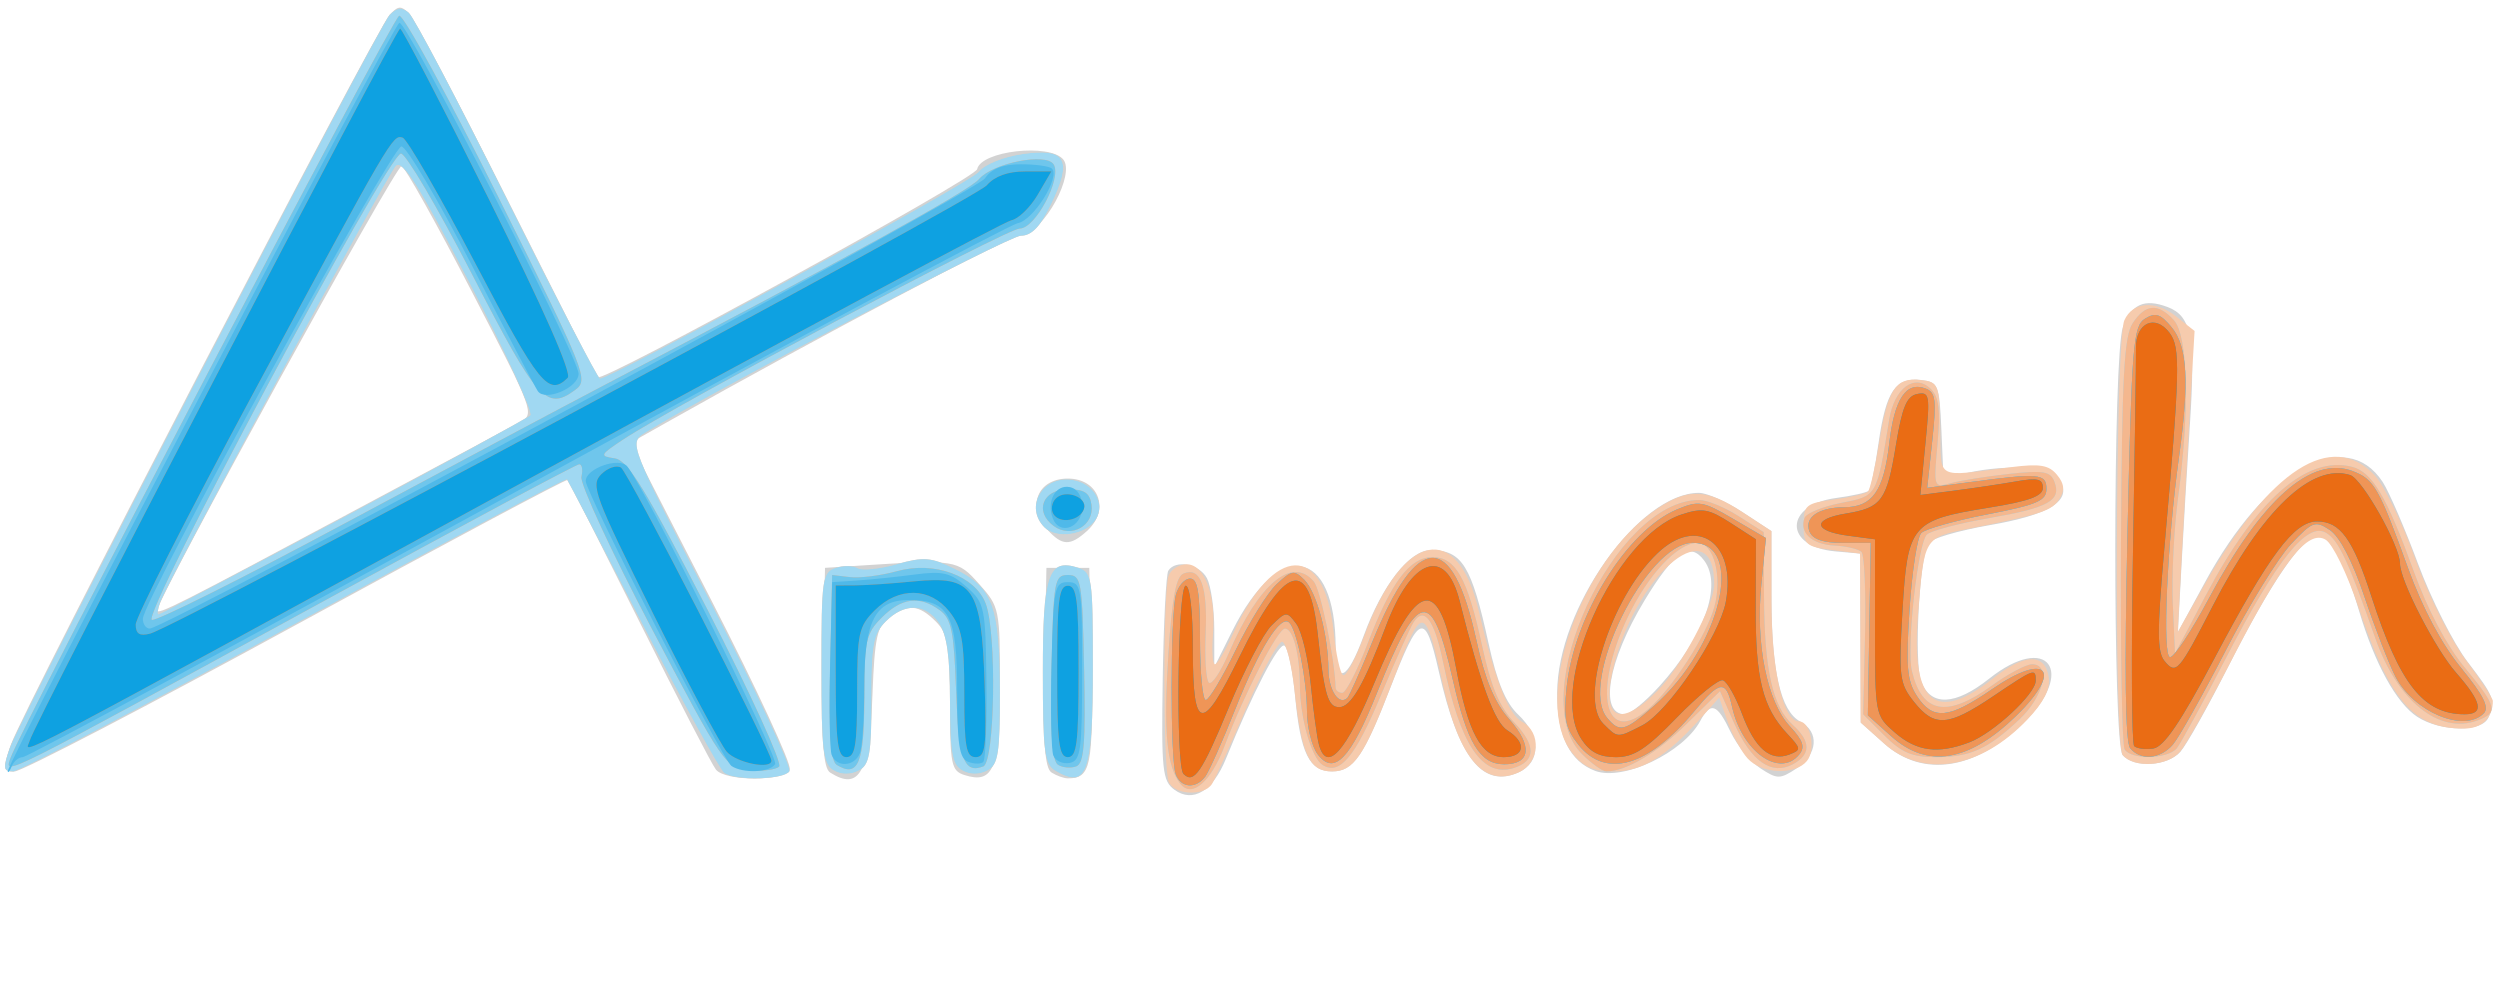 <?xml version="1.0" encoding="UTF-8" standalone="no"?>
<svg
   xmlns:dc="http://purl.org/dc/elements/1.1/"
   xmlns:cc="http://creativecommons.org/ns#"
   xmlns:rdf="http://www.w3.org/1999/02/22-rdf-syntax-ns#"
   xmlns:svg="http://www.w3.org/2000/svg"
   xmlns="http://www.w3.org/2000/svg"
   xmlns:sodipodi="http://sodipodi.sourceforge.net/DTD/sodipodi-0.dtd"
   xmlns:inkscape="http://www.inkscape.org/namespaces/inkscape"
   version="1.1"
   id="svg62"
   width="350"
   height="140"
   viewBox="0 0 350 140"
   sodipodi:docname="logo_animath.svg"
   inkscape:version="1.0.1 (3bc2e813f5, 2020-09-07, custom)">
  <defs
     id="defs66" />
  <sodipodi:namedview
     pagecolor="#ffffff"
     bordercolor="#666666"
     borderopacity="1"
     objecttolerance="10"
     gridtolerance="10"
     guidetolerance="10"
     inkscape:pageopacity="0"
     inkscape:pageshadow="2"
     inkscape:window-width="1920"
     inkscape:window-height="1043"
     id="namedview64"
     showgrid="false"
     inkscape:zoom="3.4285714"
     inkscape:cx="173.76615"
     inkscape:cy="96.640229"
     inkscape:window-x="0"
     inkscape:window-y="18"
     inkscape:window-maximized="0"
     inkscape:current-layer="g70" />
  <g
     inkscape:groupmode="layer"
     inkscape:label="Image"
     id="g70">
    <g
       id="g74">
      <path
         style="fill:#d2d2d2"
         d="m 164.417,110.563 c -1.681,-1.23 -1.838,-2.721 -1.637,-15.558 0.122,-7.809 0.474,-14.605 0.781,-15.101 0.989,-1.6 4.339,-0.961 5.405,1.031 C 169.534,81.998 170,85.236 170,88.131 v 5.262 l 2.505,-5.027 c 6.53,-13.104 14.465,-11.831 14.49,2.325 0.009,5.307 1.628,4.611 3.924,-1.688 2.592,-7.108 6.443,-12.009 9.42,-11.988 4.358,0.031 5.673,2.165 8.068,13.095 1.174,5.357 2.397,8.296 4.13,9.924 3.181,2.988 3.221,6.662 0.089,8.089 -5.041,2.297 -8.432,-1.977 -11.19,-14.104 -1.945,-8.549 -2.689,-8.281 -6.868,2.479 -3.647,9.391 -5.125,11.5 -8.057,11.5 -3.206,0 -4.449,-2.52 -5.198,-10.538 -0.335,-3.59 -1.002,-6.769 -1.481,-7.065 -0.795,-0.492 -4.423,6.505 -8.177,15.773 -1.864,4.601 -4.646,6.289 -7.239,4.393 z M 100.233,107.75 C 99.677,107.062 94.847,97.725 89.499,87 84.151,76.275 79.646,67.358 79.488,67.184 79.33,67.01 62.252,76.122 41.537,87.434 20.821,98.745 3.054,108 2.053,108 0.387,108 0.343,107.684 1.532,104.234 3.232,99.299 52.728,3.94 54.578,2.036 55.827,0.75 56.167,0.75 57.371,2.036 58.124,2.841 64.289,14.525 71.069,28 c 6.78,13.475 12.428,24.652 12.55,24.837 0.554,0.842 52.915,-27.857 53.182,-29.15 0.531,-2.57 10.152,-3.654 12.056,-1.359 1.698,2.045 -2.667,10.074 -5.711,10.505 -1.947,0.276 -28.522,14.309 -49.758,26.275 L 88.277,61.988 99.668,84.197 c 6.265,12.215 11.167,22.792 10.893,23.506 -0.647,1.687 -8.97,1.725 -10.327,0.047 z M 50.5,71.011 C 61.5,65.125 71.497,59.783 72.716,59.138 74.909,57.978 74.837,57.78 66.013,40.748 61.107,31.279 56.703,23.401 56.227,23.242 55.48,22.993 22,83.838 22,85.446 c 0,0.726 3.04,-0.814 28.5,-14.435 z m 65.721,37.147 c -0.962,-0.61 -1.21,-4.267 -1,-14.735 L 115.5,79.5 l 5,-0.323 c 13.329,-0.861 13.527,-0.83 16.609,2.618 2.812,3.148 2.891,3.533 2.891,14.098 0,11.656 -0.885,13.913 -4.952,12.622 C 133.175,107.921 133,107.061 133,98.433 133,90.333 132.717,88.717 131,87 c -2.367,-2.367 -3.927,-2.505 -6.559,-0.581 -1.63,1.192 -1.997,2.913 -2.291,10.75 -0.412,10.996 -1.817,13.599 -5.929,10.989 z m 31,0 c -0.962,-0.61 -1.21,-4.267 -1,-14.735 L 146.5,79.5 h 3 3 l 0.279,13.923 c 0.278,13.874 -0.074,15.547 -3.279,15.547 -0.55,0 -1.576,-0.365 -2.279,-0.812 z m 76.127,-0.225 c -3.589,-1.328 -5.348,-4.915 -5.347,-10.905 C 218.002,85.175 229.464,69 237.861,69 c 1.078,0 3.8,1.205 6.05,2.678 L 248,74.355 l 0.006,9.072 c 0.006,10.545 1.287,16.123 4.038,17.596 2.708,1.449 2.447,4.609 -0.544,6.569 -2.319,1.519 -2.684,1.517 -5.04,-0.026 -1.397,-0.915 -3.28,-3.217 -4.185,-5.115 -1.878,-3.938 -2.773,-4.259 -4.238,-1.521 -2.377,4.442 -10.781,8.448 -14.689,7.002 z m 8.979,-11.873 c 6.289,-6.961 8.835,-14.111 6.26,-17.579 -2.022,-2.723 -4.214,-1.255 -8.365,5.604 C 225.108,92.535 223.826,100 227.491,100 c 0.702,0 2.879,-1.773 4.836,-3.94 z M 263.766,104.079 260.5,101.159 260.458,89.329 260.415,77.5 256.958,77.194 c -7.26,-0.642 -7.192,-6.497 0.087,-7.473 2.266,-0.304 4.336,-0.768 4.599,-1.031 0.263,-0.263 0.871,-3.256 1.351,-6.652 1.022,-7.232 2.374,-9.251 5.92,-8.839 2.46,0.286 2.6,0.627 2.881,7.017 l 0.295,6.716 3.205,-0.708 c 5.95,-1.315 11.883,-0.858 13.07,1.008 1.802,2.833 -1.307,4.814 -9.9,6.306 -4.278,0.743 -8.096,1.866 -8.485,2.495 -1.276,2.064 -2.045,16.668 -1.02,19.364 1.344,3.535 4.772,3.393 9.539,-0.396 8.14,-6.469 12.26,-1.059 4.75,6.238 -6.802,6.609 -14.084,7.671 -19.484,2.842 z m 33.397,1.616 c -1.392,-1.677 -1.357,-56.069 0.038,-59.874 1.192,-3.251 3.013,-4.071 6.28,-2.829 3.325,1.264 3.902,4.295 3.112,16.342 C 306.225,64.926 305.697,73.775 305.419,79 l -0.507,9.5 3.794,-7 c 8.504,-15.689 19.657,-21.98 24.869,-14.025 0.88,1.344 3.111,6.506 4.958,11.472 1.846,4.966 4.957,11.124 6.912,13.685 3.764,4.93 3.903,5.298 2.948,7.787 -0.812,2.115 -6.713,2.073 -9.986,-0.071 -2.905,-1.903 -5.95,-7.44 -8.117,-14.755 C 328.234,78.648 326.233,75 324.481,75 c -2.092,0 -6.658,6.682 -12.563,18.385 -2.807,5.563 -5.807,10.902 -6.666,11.865 -1.834,2.055 -6.539,2.314 -8.089,0.446 z M 146.655,74.171 C 143.695,70.901 145.243,67 149.5,67 c 4.349,0 5.943,4.384 2.671,7.345 -2.344,2.121 -3.472,2.085 -5.516,-0.174 z"
         id="path92"
         sodipodi:nodetypes="ssssscscssssssssssssssssssssssssssscsssssssssssscssssssssssscccssscsssccsssssccsssssccccsssssscsssssssccssssscsssssssssssssss" />
      <path
         style="fill:#f6cbad"
         d="m 163.607,109.418 c -0.79,-2.06 -0.79,-26.777 0,-28.836 C 163.941,79.712 165.077,79 166.132,79 c 2.5,0 4.116,4.273 3.687,9.75 -0.183,2.337 -0.061,4.25 0.272,4.25 0.333,0 1.461,-1.899 2.507,-4.22 5.719,-12.689 12.815,-12.867 14.106,-0.354 0.32,3.098 0.914,5.838 1.321,6.09 0.407,0.252 1.768,-2.292 3.025,-5.652 5.398,-14.435 13.005,-16.038 15.968,-3.364 2.25,9.623 4.164,14.527 6.065,15.545 2.767,1.481 2.493,5.736 -0.457,7.08 -4.778,2.177 -8.3,-1.86 -10.58,-12.124 -2.581,-11.623 -2.861,-11.653 -7.016,-0.75 -4.053,10.636 -5.475,12.75 -8.575,12.75 -3.142,0 -4.241,-2.379 -5.214,-11.281 -0.408,-3.729 -1.191,-6.82 -1.741,-6.867 -0.55,-0.048 -2.805,4.128 -5.011,9.281 -2.206,5.152 -4.37,9.93 -4.809,10.617 -1.137,1.779 -5.352,1.549 -6.073,-0.332 z m -62.199,-1.184 C 100.808,107.831 95.674,98.5 90,87.5 84.326,76.5 79.55,67.333 79.388,67.129 79.225,66.925 62.072,76.038 41.269,87.379 20.467,98.721 2.724,108 1.841,108 0.464,108 0.397,107.537 1.368,104.743 2.91,100.306 52.888,3.859 54.563,2.086 c 0.983,-1.04 1.681,-1.125 2.637,-0.322 0.715,0.601 6.918,12.375 13.784,26.164 6.866,13.789 12.716,25.071 13,25.07 C 85.572,52.991 135.749,25.615 137,24.073 c 0.872,-1.076 3.49,-2.132 6.257,-2.524 6.01,-0.852 6.934,0.819 3.903,7.057 C 145.638,31.74 144.42,33 142.911,33 141.222,33 99.451,54.928 90.269,60.635 c -2.229,1.385 -2.219,1.41 9.323,23.853 6.355,12.356 11.27,22.927 10.922,23.489 -0.724,1.171 -7.466,1.362 -9.106,0.258 z M 48.063,72.436 C 62.053,64.976 73.83,58.548 74.234,58.152 74.637,57.756 70.83,49.459 65.773,39.713 58.623,25.934 56.319,22.272 55.412,23.247 54.217,24.532 23.656,81.097 22.453,84.25 22.086,85.213 21.975,86 22.206,86 22.436,86 34.072,79.896 48.063,72.436 Z M 116.724,107.866 C 115.226,107.027 115,105.147 115,93.518 c 0,-12.485 0.134,-13.425 1.991,-14.015 1.095,-0.348 2.481,-0.329 3.079,0.04 0.598,0.37 3.049,0.123 5.446,-0.548 3.806,-1.066 4.84,-0.984 8.163,0.642 5.33,2.609 6.289,5.205 6.306,17.077 0.013,8.771 -0.236,10.349 -1.761,11.165 -1.127,0.603 -2.406,0.598 -3.5,-0.015 C 133.297,107.067 133,105.395 133,98.173 133,91.892 132.564,88.822 131.443,87.223 129.511,84.464 126.623,84.377 124,87 c -1.703,1.703 -2,3.333 -2,10.965 0,7.564 -0.277,9.113 -1.776,9.915 -1.127,0.603 -2.406,0.598 -3.5,-0.015 z M 147.75,107.92 C 146.227,107.033 146,105.235 146,94.073 146,80.338 146.743,78.149 150.952,79.485 152.88,80.097 153,80.91 153,93.367 c 0,14.962 -0.79,17.15 -5.25,14.553 z m 72.323,-2.555 c -5.691,-7.235 1.143,-26.877 11.867,-34.104 4.368,-2.943 6.978,-2.853 11.97,0.416 L 248,74.355 v 9.854 C 248,93.887 249.644,101 251.882,101 c 1.607,0 2.381,3.979 1.079,5.548 -1.675,2.019 -6.321,1.815 -8.293,-0.363 -0.903,-0.998 -2.168,-3.323 -2.811,-5.167 l -1.169,-3.352 -2.611,2.917 C 233.277,105.945 229.913,108 225.938,108 c -2.906,0 -4.277,-0.616 -5.865,-2.635 z M 232.004,96.75 c 3.35,-3.36 7.969,-11.988 7.987,-14.918 0.061,-10.386 -10.485,-2.062 -13.966,11.023 -2.05,7.707 0.513,9.377 5.979,3.895 z m 31.762,7.329 L 260.5,101.159 260.456,89.329 260.413,77.5 256.456,77 C 252.838,76.543 252.5,76.244 252.5,73.5 c 0,-2.772 0.322,-3.043 4.231,-3.565 2.327,-0.311 4.48,-0.814 4.784,-1.118 0.304,-0.304 1.013,-3.409 1.575,-6.901 1.201,-7.457 2.315,-9.125 5.824,-8.717 2.47,0.287 2.591,0.592 2.712,6.801 0.142,7.306 -0.836,6.772 9.904,5.406 4.047,-0.515 5.306,-0.308 6.442,1.061 1.032,1.243 1.13,2.148 0.365,3.36 -1.066,1.69 -2.486,2.162 -12.54,4.161 -6.476,1.288 -6.406,1.173 -7.273,12.012 -1.002,12.526 2.402,15.394 10.581,8.916 4.392,-3.479 7.237,-3.494 7.728,-0.04 0.227,1.599 -0.736,3.48 -3,5.859 -6.567,6.901 -14.597,8.239 -20.069,3.345 z m 33.401,1.622 c -1.222,-1.473 -0.998,-58.053 0.24,-60.853 1.151,-2.601 4.312,-2.857 7.202,-0.584 l 2.633,2.071 -0.651,11.082 C 306.233,63.513 305.702,73 305.41,78.5 l -0.53,10 3.67,-6.5 c 9.199,-16.295 17.924,-21.908 23.949,-15.407 1.322,1.426 3.862,6.671 5.645,11.656 1.791,5.006 4.946,11.332 7.049,14.13 C 347.287,95.166 349,97.759 349,98.141 349,100.534 347.458,102 344.94,102 c -7.052,0 -10.327,-3.789 -14.813,-17.139 -1.521,-4.526 -3.556,-8.709 -4.523,-9.295 -2.505,-1.519 -6.047,3.001 -13.136,16.763 -3.165,6.144 -6.435,11.959 -7.266,12.921 -1.772,2.051 -6.487,2.316 -8.035,0.451 z M 146.243,73.843 c -2.864,-2.864 -0.311,-7.287 3.85,-6.67 3.036,0.45 4.725,3.303 3.301,5.577 -1.345,2.148 -5.466,2.778 -7.151,1.093 z"
         id="path90"
         sodipodi:nodetypes="ssssscssssssssssssssssssssssssssssssssssssssssssssscsssssssssssssssscssssscsssssssscccssssssssssssssssssscsscsssssssssssssss" />
      <path
         style="fill:#a0d8f2"
         d="m 165.243,109.729 c -1.916,-2.435 -2.373,-7.33 -1.68,-18.018 0.529,-8.158 1.072,-11.017 2.172,-11.439 2.362,-0.906 3.344,1.796 3.056,8.406 -0.148,3.397 0.052,6.499 0.445,6.892 0.393,0.393 1.658,-1.486 2.811,-4.176 4.144,-9.669 8.862,-13.618 11.898,-9.96 0.937,1.129 2.93,10.854 3.036,14.818 0.011,0.412 0.431,0.75 0.933,0.75 0.502,0 2.108,-3.129 3.57,-6.954 C 194.753,81.488 197.378,78 200.55,78 c 3.246,0 4.889,2.929 6.931,12.355 1.26,5.813 2.442,8.629 4.548,10.832 3.018,3.158 2.989,5.355 -0.083,6.33 -4.418,1.402 -7.516,-3.215 -9.897,-14.75 -1.241,-6.013 -2.674,-7.961 -4.152,-5.646 -0.484,0.758 -2.533,5.339 -4.552,10.181 -3.621,8.68 -5.785,11.279 -8.166,9.807 -1.556,-0.961 -3.174,-6.592 -3.192,-11.103 C 181.969,91.599 181.03,88 179.898,88 c -0.996,0 -5.745,9.208 -8.405,16.297 -1.942,5.175 -4.62,7.502 -6.25,5.432 z m -63.835,-1.494 C 100.808,107.831 95.674,98.5 90,87.5 84.326,76.5 79.55,67.333 79.388,67.129 79.225,66.925 62.072,76.038 41.269,87.379 20.467,98.721 2.724,108 1.841,108 0.464,108 0.397,107.537 1.368,104.743 2.91,100.306 52.888,3.859 54.563,2.086 c 0.983,-1.04 1.681,-1.125 2.637,-0.322 0.715,0.601 6.918,12.375 13.784,26.164 6.866,13.789 12.716,25.071 13,25.07 C 85.572,52.991 135.749,25.615 137,24.073 c 0.872,-1.076 3.49,-2.132 6.257,-2.524 6.01,-0.852 6.934,0.819 3.903,7.057 C 145.638,31.74 144.42,33 142.911,33 141.222,33 99.451,54.928 90.269,60.635 c -2.229,1.385 -2.219,1.41 9.323,23.853 6.355,12.356 11.27,22.927 10.922,23.489 -0.724,1.171 -7.466,1.362 -9.106,0.258 z M 48.063,72.436 C 62.053,64.976 73.83,58.548 74.234,58.152 74.637,57.756 70.83,49.459 65.773,39.713 58.623,25.934 56.319,22.272 55.412,23.247 54.217,24.532 23.656,81.097 22.453,84.25 22.086,85.213 21.975,86 22.206,86 22.436,86 34.072,79.896 48.063,72.436 Z M 116.724,107.866 C 115.226,107.027 115,105.147 115,93.518 c 0,-12.485 0.134,-13.425 1.991,-14.015 1.095,-0.348 2.481,-0.329 3.079,0.04 0.598,0.37 3.049,0.123 5.446,-0.548 3.806,-1.066 4.84,-0.984 8.163,0.642 5.33,2.609 6.289,5.205 6.306,17.077 0.013,8.771 -0.236,10.349 -1.761,11.165 -1.127,0.603 -2.406,0.598 -3.5,-0.015 C 133.297,107.067 133,105.395 133,98.173 133,91.892 132.564,88.822 131.443,87.223 129.511,84.464 126.623,84.377 124,87 c -1.703,1.703 -2,3.333 -2,10.965 0,7.564 -0.277,9.113 -1.776,9.915 -1.127,0.603 -2.406,0.598 -3.5,-0.015 z M 147.75,107.92 C 146.227,107.033 146,105.235 146,94.073 146,80.338 146.743,78.149 150.952,79.485 152.88,80.097 153,80.91 153,93.367 c 0,14.962 -0.79,17.15 -5.25,14.553 z m 73.705,-2.374 C 213.358,97.449 226.043,70 237.881,70 c 1.089,0 3.567,1.012 5.507,2.25 l 3.527,2.25 0.048,9 c 0.055,10.328 1.201,15.434 4.042,18.005 2.536,2.295 2.534,4.136 -0.006,5.495 -2.981,1.596 -5.846,-0.398 -8.192,-5.701 l -2.004,-4.53 -4.652,4.559 C 231.976,105.42 227.621,108 224.889,108 c -0.539,0 -2.085,-1.105 -3.435,-2.455 z m 9.337,-6.295 c 3.382,-2.94 8.158,-10.348 9.224,-14.307 C 241.159,80.698 239.921,76 237.66,76 c -2.772,0 -6.966,4.468 -9.781,10.419 -4.975,10.517 -3.236,18.177 2.913,12.831 z m 33.056,3.751 -2.999,-2.999 0.254,-10.99 c 0.139,-6.044 -0.082,-11.326 -0.493,-11.736 -0.41,-0.41 -2.12,-0.815 -3.8,-0.9 -3.164,-0.159 -4.957,-1.825 -4.17,-3.876 0.249,-0.65 2.556,-1.591 5.127,-2.091 5.055,-0.983 4.975,-0.845 6.718,-11.647 0.719,-4.455 3.585,-6.551 5.855,-4.282 1.121,1.121 1.342,2.965 0.916,7.655 -0.557,6.144 -0.547,6.174 1.843,5.514 1.322,-0.365 4.981,-0.949 8.131,-1.297 4.843,-0.535 5.829,-0.369 6.383,1.075 1.018,2.652 -0.782,3.658 -9.148,5.11 -4.26,0.74 -8.176,1.776 -8.703,2.303 -1.271,1.271 -2.869,15.84 -2.094,19.096 1.42,5.965 4.902,6.608 11.176,2.064 2.278,-1.65 4.82,-3 5.65,-3 2.677,0 1.667,4.458 -1.741,7.684 -4.438,4.201 -6.906,5.316 -11.761,5.316 -3.269,0 -4.775,-0.632 -7.142,-2.999 z m 33.601,1.915 c -0.368,-0.596 -0.598,-13.759 -0.51,-29.25 0.131,-22.929 0.434,-28.584 1.634,-30.416 1.786,-2.727 3.568,-2.857 5.773,-0.421 1.981,2.189 2.231,12.55 0.597,24.762 -0.582,4.35 -0.919,11.059 -0.75,14.909 l 0.308,7 4.339,-8.207 c 7.075,-13.382 14.078,-19.535 20.421,-17.943 2.852,0.716 4.865,4.127 8.718,14.777 1.89,5.223 4.582,10.298 7.041,13.273 4.581,5.544 4.782,6.368 1.822,7.463 -5.367,1.986 -11.221,-2.727 -14.295,-11.508 -3.786,-10.816 -5.129,-13.697 -6.875,-14.751 -2.666,-1.609 -6.872,3.642 -14.039,17.527 -3.228,6.253 -6.32,11.931 -6.872,12.619 -1.233,1.535 -6.393,1.652 -7.311,0.166 z M 146.243,73.843 c -2.864,-2.864 -0.311,-7.287 3.85,-6.67 3.036,0.45 4.725,3.303 3.301,5.577 -1.345,2.148 -5.466,2.778 -7.151,1.093 z"
         id="path88"
         sodipodi:nodetypes="ssssssssssssssssssssssssssssssssssssssssssssssssssssscsssssssssssssssscsscsccsssssssscssssssssssssssssssssssssscssssssssssssss" />
      <path
         style="fill:#f4b78e"
         d="m 165.243,109.729 c -1.916,-2.435 -2.373,-7.33 -1.68,-18.018 0.529,-8.158 1.072,-11.017 2.172,-11.439 2.362,-0.906 3.344,1.796 3.056,8.406 -0.148,3.397 0.052,6.499 0.445,6.892 0.393,0.393 1.658,-1.486 2.811,-4.176 4.144,-9.669 8.862,-13.618 11.898,-9.96 0.937,1.129 2.93,10.854 3.036,14.818 0.011,0.412 0.431,0.75 0.933,0.75 0.502,0 2.108,-3.129 3.57,-6.954 C 194.753,81.488 197.378,78 200.55,78 c 3.246,0 4.889,2.929 6.931,12.355 1.26,5.813 2.442,8.629 4.548,10.832 3.018,3.158 2.989,5.355 -0.083,6.33 -4.418,1.402 -7.516,-3.215 -9.897,-14.75 -1.241,-6.013 -2.674,-7.961 -4.152,-5.646 -0.484,0.758 -2.533,5.339 -4.552,10.181 -3.621,8.68 -5.785,11.279 -8.166,9.807 -1.556,-0.961 -3.174,-6.592 -3.192,-11.103 C 181.969,91.599 181.03,88 179.898,88 c -0.996,0 -5.745,9.208 -8.405,16.297 -1.942,5.175 -4.62,7.502 -6.25,5.432 z M 1.427,106.229 C 2.689,102.254 54.896,2.535 55.888,2.204 56.463,2.012 62.686,13.393 69.716,27.494 82.141,52.411 82.444,53.173 80.507,54.604 76.5,57.563 75.201,56.108 66.138,38.5 61.324,29.15 56.824,21.5 56.137,21.5 54.324,21.5 19.65,86.43 21.275,86.783 21.991,86.938 34.034,80.915 48.038,73.398 62.042,65.882 78.675,57.021 85,53.708 118.597,36.112 135.663,26.727 137.064,25.079 138.983,22.82 146.474,21.341 147.51,23.016 148.697,24.936 144.959,32 142.757,32 c -1.821,0 -48.316,24.745 -55.616,29.599 -3.159,2.101 -3.224,2.253 -1.085,2.567 1.85,0.272 4.283,4.243 13.065,21.328 5.935,11.547 10.418,21.367 9.962,21.823 -0.456,0.456 -2.349,0.684 -4.206,0.506 C 101.579,107.508 101.261,107.046 91.243,88 85.602,77.275 81.173,67.713 81.4,66.75 81.627,65.787 81.487,65 81.089,65 80.691,65 64.645,73.593 45.432,84.095 -0.402,109.15 0.672,108.609 1.427,106.229 Z m 115.701,0.85 c -0.846,-0.523 -1.109,-4.478 -0.909,-13.657 L 116.5,80.5 119,80.796 c 1.375,0.163 4.337,-0.212 6.583,-0.833 5.226,-1.445 10.939,0.649 12.423,4.554 1.561,4.105 1.286,22.157 -0.347,22.784 -2.723,1.045 -3.461,-1.017 -3.806,-10.632 -0.299,-8.332 -0.649,-10.048 -2.294,-11.25 -2.826,-2.065 -5.322,-1.746 -8.104,1.036 C 121.215,88.694 121,89.691 121,97.848 c 0,9.007 -0.872,11.086 -3.872,9.232 z m 31,0 c -0.846,-0.523 -1.109,-4.478 -0.909,-13.657 C 147.483,81.26 147.618,80.5 149.5,80.5 c 1.884,0 2.016,0.759 2.278,13.132 0.22,10.385 -0.008,13.242 -1.091,13.657 -0.753,0.289 -1.905,0.194 -2.559,-0.21 z m 73.326,-1.534 C 213.358,97.449 226.043,70 237.881,70 c 1.089,0 3.567,1.012 5.507,2.25 l 3.527,2.25 0.048,9 c 0.055,10.328 1.201,15.434 4.042,18.005 2.536,2.295 2.534,4.136 -0.006,5.495 -2.981,1.596 -5.846,-0.398 -8.192,-5.701 l -2.004,-4.53 -4.652,4.559 C 231.976,105.42 227.621,108 224.889,108 c -0.539,0 -2.085,-1.105 -3.435,-2.455 z m 9.337,-6.295 c 3.382,-2.94 8.158,-10.348 9.224,-14.307 C 241.159,80.698 239.921,76 237.66,76 c -2.772,0 -6.966,4.468 -9.781,10.419 -4.975,10.517 -3.236,18.177 2.913,12.831 z m 33.056,3.751 -2.999,-2.999 0.254,-10.99 c 0.139,-6.044 -0.082,-11.326 -0.493,-11.736 -0.41,-0.41 -2.12,-0.815 -3.8,-0.9 -3.164,-0.159 -4.957,-1.825 -4.17,-3.876 0.249,-0.65 2.556,-1.591 5.127,-2.091 5.055,-0.983 4.975,-0.845 6.718,-11.647 0.719,-4.455 3.585,-6.551 5.855,-4.282 1.121,1.121 1.342,2.965 0.916,7.655 -0.557,6.144 -0.547,6.174 1.843,5.514 1.322,-0.365 4.981,-0.949 8.131,-1.297 4.843,-0.535 5.829,-0.369 6.383,1.075 1.018,2.652 -0.782,3.658 -9.148,5.11 -4.26,0.74 -8.176,1.776 -8.703,2.303 -1.271,1.271 -2.869,15.84 -2.094,19.096 1.42,5.965 4.902,6.608 11.176,2.064 2.278,-1.65 4.82,-3 5.65,-3 2.677,0 1.667,4.458 -1.741,7.684 -4.438,4.201 -6.906,5.316 -11.761,5.316 -3.269,0 -4.775,-0.632 -7.142,-2.999 z m 33.601,1.915 c -0.368,-0.596 -0.598,-13.759 -0.51,-29.25 0.131,-22.929 0.434,-28.584 1.634,-30.416 1.786,-2.727 3.568,-2.857 5.773,-0.421 1.981,2.189 2.231,12.55 0.597,24.762 -0.582,4.35 -0.919,11.059 -0.75,14.909 l 0.308,7 4.339,-8.207 c 7.075,-13.382 14.078,-19.535 20.421,-17.943 2.852,0.716 4.865,4.127 8.718,14.777 1.89,5.223 4.582,10.298 7.041,13.273 4.581,5.544 4.782,6.368 1.822,7.463 -5.367,1.986 -11.221,-2.727 -14.295,-11.508 -3.786,-10.816 -5.129,-13.697 -6.875,-14.751 -2.666,-1.609 -6.872,3.642 -14.039,17.527 -3.228,6.253 -6.32,11.931 -6.872,12.619 -1.233,1.535 -6.393,1.652 -7.311,0.166 z M 147.529,73.645 C 144.764,71.623 145.968,68.5 149.514,68.5 c 2.308,0 3.057,0.496 3.297,2.182 0.415,2.914 -2.846,4.744 -5.281,2.963 z"
         id="path86"
         sodipodi:nodetypes="sssssssssssssssssssssssssssssssssssssssssssssscssssssssssssscsssscsscsccsssssssscssssssssssssssssssssssssscssssssssssssss" />
      <path
         style="fill:#6fc6ec"
         d="M 164.607,108.418 C 163.823,106.375 163.842,86.193 164.63,83.25 164.962,82.013 165.856,81 166.617,81 167.686,81 168,82.93 168,89.5 c 0,4.675 0.363,8.5 0.807,8.5 0.444,0 2.334,-3.156 4.2,-7.013 1.866,-3.857 4.437,-7.994 5.714,-9.194 2.098,-1.971 2.47,-2.032 3.874,-0.628 1.739,1.739 3.346,7.691 3.382,12.525 0.022,2.959 1.492,5.174 2.66,4.006 0.277,-0.277 1.848,-3.808 3.492,-7.848 6.319,-15.526 11.169,-15.653 14.526,-0.378 1.251,5.692 2.552,8.833 4.647,11.22 3.294,3.752 3.005,6.309 -0.713,6.309 -3.397,0 -5.182,-2.946 -7.209,-11.902 -2.935,-12.965 -4.785,-12.648 -10.559,1.805 -3.749,9.383 -6.063,11.774 -8.378,8.656 -0.793,-1.068 -1.452,-3.768 -1.465,-6 -0.026,-4.428 -1.403,-11.321 -2.475,-12.388 -1.2,-1.195 -4.156,3.527 -7.527,12.023 -1.813,4.568 -3.729,8.868 -4.257,9.556 -1.331,1.73 -3.382,1.564 -4.11,-0.332 z M 1.427,106.229 C 2.689,102.254 54.896,2.535 55.888,2.204 56.463,2.012 62.686,13.393 69.716,27.494 82.141,52.411 82.444,53.173 80.507,54.604 76.5,57.563 75.201,56.108 66.138,38.5 61.324,29.15 56.824,21.5 56.137,21.5 54.324,21.5 19.65,86.43 21.275,86.783 21.991,86.938 34.034,80.915 48.038,73.398 62.042,65.882 78.675,57.021 85,53.708 118.597,36.112 135.663,26.727 137.064,25.079 138.983,22.82 146.474,21.341 147.51,23.016 148.697,24.936 144.959,32 142.757,32 c -1.821,0 -48.316,24.745 -55.616,29.599 -3.159,2.101 -3.224,2.253 -1.085,2.567 1.85,0.272 4.283,4.243 13.065,21.328 5.935,11.547 10.418,21.367 9.962,21.823 -0.456,0.456 -2.349,0.684 -4.206,0.506 C 101.579,107.508 101.261,107.046 91.243,88 85.602,77.275 81.173,67.713 81.4,66.75 81.627,65.787 81.487,65 81.089,65 80.691,65 64.645,73.593 45.432,84.095 -0.402,109.15 0.672,108.609 1.427,106.229 Z m 115.701,0.85 c -0.846,-0.523 -1.109,-4.478 -0.909,-13.657 L 116.5,80.5 119,80.796 c 1.375,0.163 4.337,-0.212 6.583,-0.833 5.226,-1.445 10.939,0.649 12.423,4.554 1.561,4.105 1.286,22.157 -0.347,22.784 -2.723,1.045 -3.461,-1.017 -3.806,-10.632 -0.299,-8.332 -0.649,-10.048 -2.294,-11.25 -2.826,-2.065 -5.322,-1.746 -8.104,1.036 C 121.215,88.694 121,89.691 121,97.848 c 0,9.007 -0.872,11.086 -3.872,9.232 z m 31,0 c -0.846,-0.523 -1.109,-4.478 -0.909,-13.657 C 147.483,81.26 147.618,80.5 149.5,80.5 c 1.884,0 2.016,0.759 2.278,13.132 0.22,10.385 -0.008,13.242 -1.091,13.657 -0.753,0.289 -1.905,0.194 -2.559,-0.21 z M 220.968,104.25 c -1.818,-2.296 -2.09,-3.617 -1.645,-8.003 1.016,-10.009 8.444,-21.998 15.44,-24.921 3.061,-1.279 3.619,-1.186 7.879,1.31 l 4.585,2.687 -0.651,6.611 c -0.814,8.256 0.826,16.316 4.019,19.762 1.849,1.995 2.147,2.911 1.284,3.951 -2.752,3.316 -8.014,-0.435 -9.389,-6.694 -0.842,-3.832 -1.709,-3.723 -5.331,0.671 -6.355,7.71 -12.385,9.433 -16.191,4.626 z M 231.543,98.828 C 240.934,90.582 244.409,76 236.982,76 c -6.491,0 -16.073,19.571 -11.99,24.49 1.754,2.113 2.453,1.935 6.551,-1.663 z M 264.766,103.075 261.5,100.15 261.701,88.075 261.902,76 h -3.982 c -2.729,0 -4.176,-0.504 -4.597,-1.601 -0.751,-1.956 1.268,-3.363 4.856,-3.384 3.958,-0.023 5.537,-2.258 6.313,-8.94 0.727,-6.262 2.368,-8.727 5.111,-7.675 1.381,0.53 1.52,1.63 0.917,7.261 l -0.711,6.636 5.846,-0.783 C 285.503,66.195 286.5,66.281 286.5,68.454 c 0,1.651 -1.279,2.202 -8.256,3.556 -4.541,0.881 -8.71,2.056 -9.265,2.611 -0.555,0.555 -1.294,5.345 -1.642,10.645 -0.529,8.052 -0.358,10.055 1.038,12.185 2.241,3.421 4.433,3.215 10.545,-0.989 7.67,-5.276 9.966,-2.672 3.33,3.776 -6.653,6.464 -12.395,7.396 -17.484,2.837 z m 33.454,1.675 c -0.681,-0.831 -0.806,-10.938 -0.372,-30.143 0.596,-26.417 0.808,-28.988 2.465,-30 1.476,-0.901 2.173,-0.668 3.75,1.254 2.177,2.653 2.452,7.655 0.994,18.139 -1.659,11.937 -2.374,28 -1.246,28 0.577,0 2.993,-3.65 5.369,-8.111 7.444,-13.975 14.395,-20.142 20.211,-17.931 2.987,1.136 3.662,2.321 7.738,13.586 2.038,5.632 4.677,10.595 7.432,13.977 3.145,3.861 3.977,5.539 3.155,6.361 -2.746,2.746 -9.786,-0.184 -12.348,-5.138 -0.916,-1.772 -2.865,-6.791 -4.331,-11.154 -1.683,-5.008 -3.475,-8.47 -4.862,-9.391 -2.044,-1.357 -2.421,-1.219 -5.436,1.979 -1.782,1.89 -5.891,8.586 -9.132,14.879 -3.241,6.293 -6.573,12.23 -7.405,13.192 -1.768,2.047 -4.525,2.277 -5.982,0.5 z M 147.529,73.645 C 144.764,71.623 145.968,68.5 149.514,68.5 c 2.308,0 3.057,0.496 3.297,2.182 0.415,2.914 -2.846,4.744 -5.281,2.963 z"
         id="path84" />
      <path
         style="fill:#4fb9e9"
         d="M 164.607,108.418 C 163.823,106.375 163.842,86.193 164.63,83.25 164.962,82.013 165.856,81 166.617,81 167.686,81 168,82.93 168,89.5 c 0,4.675 0.363,8.5 0.807,8.5 0.444,0 2.334,-3.156 4.2,-7.013 1.866,-3.857 4.437,-7.994 5.714,-9.194 2.098,-1.971 2.47,-2.032 3.874,-0.628 1.739,1.739 3.346,7.691 3.382,12.525 0.022,2.959 1.492,5.174 2.66,4.006 0.277,-0.277 1.848,-3.808 3.492,-7.848 6.319,-15.526 11.169,-15.653 14.526,-0.378 1.251,5.692 2.552,8.833 4.647,11.22 3.294,3.752 3.005,6.309 -0.713,6.309 -3.397,0 -5.182,-2.946 -7.209,-11.902 -2.935,-12.965 -4.785,-12.648 -10.559,1.805 -3.749,9.383 -6.063,11.774 -8.378,8.656 -0.793,-1.068 -1.452,-3.768 -1.465,-6 -0.026,-4.428 -1.403,-11.321 -2.475,-12.388 -1.2,-1.195 -4.156,3.527 -7.527,12.023 -1.813,4.568 -3.729,8.868 -4.257,9.556 -1.331,1.73 -3.382,1.564 -4.11,-0.332 z M 1.081,108 C 0.906,106.865 54.978,3.507 55.909,3.197 56.955,2.848 81,49.934 81,52.331 81,54.288 76.305,56.274 75.286,54.748 74.854,54.1 70.675,46.13 66,37.035 61.325,27.941 56.912,20.5 56.193,20.5 54.848,20.5 20,84.168 20,86.627 20,87.382 20.435,88 20.966,88 23.119,88 136.601,26.837 137.872,24.992 138.826,23.607 140.375,23 142.955,23 c 2.041,0 3.982,0.271 4.313,0.602 1.197,1.197 -2.57,7.223 -4.779,7.645 -1.224,0.234 -32.833,17.149 -70.243,37.589 C 34.837,89.276 3.765,106 3.198,106 2.631,106 1.94,106.562 1.662,107.25 1.385,107.938 1.123,108.275 1.081,108 Z M 102.402,107.235 C 101.162,106.405 82,68.946 82,67.351 c 0,-1.773 4.698,-3.423 5.823,-2.045 2.552,3.127 21.246,40.774 20.692,41.671 -0.729,1.18 -4.497,1.339 -6.112,0.258 z m 14.032,-1.546 c -0.277,-0.721 -0.375,-6.459 -0.219,-12.75 L 116.5,81.5 120,81.269 c 1.925,-0.127 5.566,-0.504 8.092,-0.838 3.899,-0.515 4.99,-0.254 7.231,1.731 2.525,2.237 2.646,2.805 2.778,13.134 0.076,5.938 -0.121,11.056 -0.438,11.374 -0.317,0.317 -1.272,0.311 -2.12,-0.015 C 134.304,106.179 134,104.215 134,96.686 134,86.114 132.871,84 127.228,84 122.506,84 121,86.936 121,96.141 c 0,4.233 -0.273,8.408 -0.607,9.277 -0.735,1.915 -3.262,2.088 -3.959,0.271 z m 31.028,0.074 C 147.17,105.001 147.059,99.23 147.215,92.939 147.481,82.262 147.633,81.5 149.5,81.5 c 1.893,0 2,0.667 2,12.486 0,11.105 -0.194,12.524 -1.753,12.824 -0.964,0.186 -1.992,-0.286 -2.285,-1.047 z M 220.968,104.25 c -1.818,-2.296 -2.09,-3.617 -1.645,-8.003 1.016,-10.009 8.444,-21.998 15.44,-24.921 3.061,-1.279 3.619,-1.186 7.879,1.31 l 4.585,2.687 -0.651,6.611 c -0.814,8.256 0.826,16.316 4.019,19.762 1.849,1.995 2.147,2.911 1.284,3.951 -2.752,3.316 -8.014,-0.435 -9.389,-6.694 -0.842,-3.832 -1.709,-3.723 -5.331,0.671 -6.355,7.71 -12.385,9.433 -16.191,4.626 z M 231.543,98.828 C 240.934,90.582 244.409,76 236.982,76 c -6.491,0 -16.073,19.571 -11.99,24.49 1.754,2.113 2.453,1.935 6.551,-1.663 z M 264.766,103.075 261.5,100.15 261.701,88.075 261.902,76 h -3.982 c -2.729,0 -4.176,-0.504 -4.597,-1.601 -0.751,-1.956 1.268,-3.363 4.856,-3.384 3.958,-0.023 5.537,-2.258 6.313,-8.94 0.727,-6.262 2.368,-8.727 5.111,-7.675 1.381,0.53 1.52,1.63 0.917,7.261 l -0.711,6.636 5.846,-0.783 C 285.503,66.195 286.5,66.281 286.5,68.454 c 0,1.651 -1.279,2.202 -8.256,3.556 -4.541,0.881 -8.71,2.056 -9.265,2.611 -0.555,0.555 -1.294,5.345 -1.642,10.645 -0.529,8.052 -0.358,10.055 1.038,12.185 2.241,3.421 4.433,3.215 10.545,-0.989 7.67,-5.276 9.966,-2.672 3.33,3.776 -6.653,6.464 -12.395,7.396 -17.484,2.837 z m 33.454,1.675 c -0.681,-0.831 -0.806,-10.938 -0.372,-30.143 0.596,-26.417 0.808,-28.988 2.465,-30 1.476,-0.901 2.173,-0.668 3.75,1.254 2.177,2.653 2.452,7.655 0.994,18.139 -1.659,11.937 -2.374,28 -1.246,28 0.577,0 2.993,-3.65 5.369,-8.111 7.444,-13.975 14.395,-20.142 20.211,-17.931 2.987,1.136 3.662,2.321 7.738,13.586 2.038,5.632 4.677,10.595 7.432,13.977 3.145,3.861 3.977,5.539 3.155,6.361 -2.746,2.746 -9.786,-0.184 -12.348,-5.138 -0.916,-1.772 -2.865,-6.791 -4.331,-11.154 -1.683,-5.008 -3.475,-8.47 -4.862,-9.391 -2.044,-1.357 -2.421,-1.219 -5.436,1.979 -1.782,1.89 -5.891,8.586 -9.132,14.879 -3.241,6.293 -6.573,12.23 -7.405,13.192 -1.768,2.047 -4.525,2.277 -5.982,0.5 z M 147.39,72.574 c -0.91,-2.371 0.378,-4.765 2.357,-4.384 C 150.854,68.403 151.5,69.439 151.5,71 c 0,2.851 -3.156,4.059 -4.11,1.574 z"
         id="path82" />
      <path
         style="fill:#ef9557"
         d="M 164.607,108.418 C 163.823,106.375 163.842,86.193 164.63,83.25 164.962,82.013 165.856,81 166.617,81 167.686,81 168,82.93 168,89.5 c 0,4.675 0.363,8.5 0.807,8.5 0.444,0 2.334,-3.156 4.2,-7.013 1.866,-3.857 4.437,-7.994 5.714,-9.194 2.098,-1.971 2.47,-2.032 3.874,-0.628 1.739,1.739 3.346,7.691 3.382,12.525 0.022,2.959 1.492,5.174 2.66,4.006 0.277,-0.277 1.848,-3.808 3.492,-7.848 6.319,-15.526 11.169,-15.653 14.526,-0.378 1.251,5.692 2.552,8.833 4.647,11.22 3.294,3.752 3.005,6.309 -0.713,6.309 -3.397,0 -5.182,-2.946 -7.209,-11.902 -2.935,-12.965 -4.785,-12.648 -10.559,1.805 -3.749,9.383 -6.063,11.774 -8.378,8.656 -0.793,-1.068 -1.452,-3.768 -1.465,-6 -0.026,-4.428 -1.403,-11.321 -2.475,-12.388 -1.2,-1.195 -4.156,3.527 -7.527,12.023 -1.813,4.568 -3.729,8.868 -4.257,9.556 -1.331,1.73 -3.382,1.564 -4.11,-0.332 z M 101.756,105.25 C 100.901,104.287 96.228,95.519 91.372,85.765 83.202,69.357 82.664,67.908 84.175,66.397 85.073,65.498 86.317,65.078 86.94,65.463 87.932,66.076 108,105.17 108,106.49 c 0,1.287 -4.857,0.322 -6.244,-1.24 z m 119.212,-1 c -1.818,-2.296 -2.09,-3.617 -1.645,-8.003 1.016,-10.009 8.444,-21.998 15.44,-24.921 3.061,-1.279 3.619,-1.186 7.879,1.31 l 4.585,2.687 -0.651,6.611 c -0.814,8.256 0.826,16.316 4.019,19.762 1.849,1.995 2.147,2.911 1.284,3.951 -2.752,3.316 -8.014,-0.435 -9.389,-6.694 -0.842,-3.832 -1.709,-3.723 -5.331,0.671 -6.355,7.71 -12.385,9.433 -16.191,4.626 z M 231.543,98.828 C 240.934,90.582 244.409,76 236.982,76 c -6.491,0 -16.073,19.571 -11.99,24.49 1.754,2.113 2.453,1.935 6.551,-1.663 z M 117,93.984 V 81.968 l 2.75,-0.017 c 1.512,-0.009 5.235,-0.263 8.273,-0.564 8.237,-0.815 9.379,0.839 9.818,14.215 C 138.136,104.585 137.966,106 136.591,106 135.256,106 135,104.574 135,97.135 c 0,-7.454 -0.33,-9.284 -2.073,-11.5 -2.709,-3.444 -7.133,-3.521 -10.473,-0.18 C 120.21,87.699 120,88.684 120,96.955 120,104.328 119.723,106 118.5,106 117.25,106 117,103.998 117,93.984 Z M 148,94 c 0,-10 0.25,-12 1.5,-12 1.25,0 1.5,2 1.5,12 0,10 -0.25,12 -1.5,12 -1.25,0 -1.5,-2 -1.5,-12 z M 264.766,103.075 261.5,100.15 261.701,88.075 261.902,76 h -3.982 c -2.729,0 -4.176,-0.504 -4.597,-1.601 -0.751,-1.956 1.268,-3.363 4.856,-3.384 3.958,-0.023 5.537,-2.258 6.313,-8.94 0.727,-6.262 2.368,-8.727 5.111,-7.675 1.381,0.53 1.52,1.63 0.917,7.261 l -0.711,6.636 5.846,-0.783 C 285.503,66.195 286.5,66.281 286.5,68.454 c 0,1.651 -1.279,2.202 -8.256,3.556 -4.541,0.881 -8.71,2.056 -9.265,2.611 -0.555,0.555 -1.294,5.345 -1.642,10.645 -0.529,8.052 -0.358,10.055 1.038,12.185 2.241,3.421 4.433,3.215 10.545,-0.989 7.67,-5.276 9.966,-2.672 3.33,3.776 -6.653,6.464 -12.395,7.396 -17.484,2.837 z m 33.454,1.675 c -0.681,-0.831 -0.806,-10.938 -0.372,-30.143 0.596,-26.417 0.808,-28.988 2.465,-30 1.476,-0.901 2.173,-0.668 3.75,1.254 2.177,2.653 2.452,7.655 0.994,18.139 -1.659,11.937 -2.374,28 -1.246,28 0.577,0 2.993,-3.65 5.369,-8.111 7.444,-13.975 14.395,-20.142 20.211,-17.931 2.987,1.136 3.662,2.321 7.738,13.586 2.038,5.632 4.677,10.595 7.432,13.977 3.145,3.861 3.977,5.539 3.155,6.361 -2.746,2.746 -9.786,-0.184 -12.348,-5.138 -0.916,-1.772 -2.865,-6.791 -4.331,-11.154 -1.683,-5.008 -3.475,-8.47 -4.862,-9.391 -2.044,-1.357 -2.421,-1.219 -5.436,1.979 -1.782,1.89 -5.891,8.586 -9.132,14.879 -3.241,6.293 -6.573,12.23 -7.405,13.192 -1.768,2.047 -4.525,2.277 -5.982,0.5 z M 4.163,103.684 C 4.652,101.571 55.402,4.013 56.017,4.006 56.301,4.003 61.913,14.79 68.489,27.978 76.176,43.395 80.097,52.295 79.472,52.906 76.795,55.525 75.494,53.918 66.65,37.065 61.617,27.475 56.993,19.469 56.374,19.273 54.971,18.828 54.856,19.026 35.185,55.558 26.283,72.09 19,86.43 19,87.425 c 0,1.322 0.543,1.667 2.019,1.28 C 24.827,87.71 136.498,27.868 138.16,25.933 139.243,24.673 141.102,24 143.502,24 h 3.682 l -1.896,3.247 c -1.043,1.786 -2.711,3.404 -3.707,3.596 C 140.584,31.034 110.684,47.059 75.135,66.453 -2.423,108.764 3.735,105.533 4.163,103.684 Z M 147.48,71.968 c -0.388,-0.628 -0.236,-1.613 0.34,-2.188 1.344,-1.344 4.477,-0.172 3.93,1.47 -0.557,1.672 -3.386,2.147 -4.27,0.718 z"
         id="path80" />
      <path
         style="fill:#0ea1e1"
         d="M 165.688,108.354 C 164.57,107.237 164.869,82 166,82 c 0.593,0 1,3.667 1,9 0,11.497 1.29,11.685 6.523,0.953 6.402,-13.131 9.778,-14.096 10.967,-3.133 C 185.415,97.358 185.9,99 187.493,99 c 1.632,0 3.503,-3.243 6.511,-11.283 3.608,-9.644 8.395,-11.317 10.336,-3.613 2.954,11.723 4.913,17.037 6.692,18.148 2.735,1.708 2.459,3.748 -0.507,3.748 -3.152,0 -5.008,-3.459 -6.657,-12.409 -2.442,-13.255 -5.371,-12.743 -11.454,2.005 -3.985,9.66 -6.647,12.653 -7.749,8.711 -0.278,-0.994 -0.797,-4.801 -1.155,-8.46 -0.357,-3.659 -1.268,-7.484 -2.023,-8.5 -1.327,-1.785 -1.443,-1.777 -3.475,0.225 -1.156,1.139 -3.847,6.303 -5.98,11.474 -3.751,9.092 -4.89,10.764 -6.346,9.308 z M 101.756,105.25 C 100.901,104.287 96.228,95.519 91.372,85.765 83.202,69.357 82.664,67.908 84.175,66.397 85.073,65.498 86.317,65.078 86.94,65.463 87.932,66.076 108,105.17 108,106.49 c 0,1.287 -4.857,0.322 -6.244,-1.24 z M 117,93.984 V 81.968 l 2.75,-0.017 c 1.512,-0.009 5.235,-0.263 8.273,-0.564 8.237,-0.815 9.379,0.839 9.818,14.215 C 138.136,104.585 137.966,106 136.591,106 135.256,106 135,104.574 135,97.135 c 0,-7.454 -0.33,-9.284 -2.073,-11.5 -2.709,-3.444 -7.133,-3.521 -10.473,-0.18 C 120.21,87.699 120,88.684 120,96.955 120,104.328 119.723,106 118.5,106 117.25,106 117,103.998 117,93.984 Z M 148,94 c 0,-10 0.25,-12 1.5,-12 1.25,0 1.5,2 1.5,12 0,10 -0.25,12 -1.5,12 -1.25,0 -1.5,-2 -1.5,-12 z m 73.397,9.484 c -4.781,-7.297 4.607,-28.35 14.028,-31.459 2.88,-0.95 3.8,-0.791 6.868,1.189 L 245.835,75.5 245.798,85 c -0.04,9.981 0.974,14.047 4.419,17.724 1.953,2.085 1.971,2.267 0.297,2.909 -2.665,1.023 -4.824,-0.831 -6.631,-5.693 -0.89,-2.393 -2.093,-4.51 -2.673,-4.703 -0.581,-0.194 -3.478,2.149 -6.439,5.206 -4.303,4.443 -6.019,5.558 -8.554,5.558 -2.284,0 -3.631,-0.704 -4.819,-2.516 z m 8.552,-1.958 c 3.578,-1.85 10.763,-12.478 11.657,-17.242 1.552,-8.275 -3.965,-12.189 -9.587,-6.803 -6.529,6.255 -11.009,20.386 -7.557,23.837 2.038,2.038 1.953,2.035 5.488,0.207 z M 4.163,103.684 C 4.652,101.571 55.402,4.013 56.017,4.006 56.301,4.003 61.913,14.79 68.489,27.978 76.176,43.395 80.097,52.295 79.472,52.906 76.795,55.525 75.494,53.918 66.65,37.065 61.617,27.475 56.993,19.469 56.374,19.273 54.971,18.828 54.856,19.026 35.185,55.558 26.283,72.09 19,86.43 19,87.425 c 0,1.322 0.543,1.667 2.019,1.28 C 24.827,87.71 136.498,27.868 138.16,25.933 139.243,24.673 141.102,24 143.502,24 h 3.682 l -1.896,3.247 c -1.043,1.786 -2.711,3.404 -3.707,3.596 C 140.584,31.034 110.684,47.059 75.135,66.453 -2.423,108.764 3.735,105.533 4.163,103.684 Z M 265.306,102.579 C 262.514,100.17 262.5,100.096 262.5,87.829 V 75.5 L 258.717,75 c -4.881,-0.645 -5.051,-2.331 -0.312,-3.101 5.04,-0.819 5.742,-1.778 7.025,-9.598 0.871,-5.312 1.517,-6.86 2.98,-7.141 1.737,-0.334 1.818,0.15 1.154,6.889 l -0.714,7.248 4.825,-0.621 c 2.654,-0.341 6.513,-0.917 8.575,-1.279 3.011,-0.529 3.75,-0.351 3.75,0.9 0,1.166 -1.905,1.866 -7.573,2.78 -10.86,1.752 -11.373,2.365 -12.079,14.424 -0.542,9.264 -0.424,10.202 1.606,12.75 2.868,3.599 4.775,3.47 11.046,-0.75 5.864,-3.947 6,-3.996 6,-2.196 0,1.844 -5.963,7.371 -9.315,8.635 -4.389,1.655 -7.333,1.269 -10.379,-1.36 z m 33.479,1.873 c -0.348,-0.348 -0.425,-12.404 -0.172,-26.792 0.253,-14.388 0.444,-27.411 0.424,-28.941 -0.047,-3.537 2.696,-4.782 4.694,-2.131 1.562,2.073 1.485,5.178 -0.764,30.661 -0.98,11.106 -0.967,14.046 0.068,15.292 1.628,1.961 1.978,1.56 6.78,-7.766 6.896,-13.393 13.822,-19.978 19.211,-18.268 1.705,0.541 6.975,9.911 6.975,12.401 0,2.352 4.936,11.948 7.858,15.276 3.616,4.118 3.963,5.814 1.189,5.814 -5.769,0 -9.093,-4.202 -13.052,-16.5 C 329.403,75.449 327.629,73 324.388,73 321.189,73 317.697,77.663 310,92.213 c -4.718,8.919 -7.059,12.367 -8.541,12.579 -1.123,0.161 -2.326,0.008 -2.674,-0.34 z M 147.48,71.968 c -0.388,-0.628 -0.236,-1.613 0.34,-2.188 1.344,-1.344 4.477,-0.172 3.93,1.47 -0.557,1.672 -3.386,2.147 -4.27,0.718 z"
         id="path78" />
      <path
         style="fill:#ea6c14"
         d="M 165.688,108.354 C 164.57,107.237 164.869,82 166,82 c 0.593,0 1,3.667 1,9 0,11.497 1.29,11.685 6.523,0.953 6.402,-13.131 9.778,-14.096 10.967,-3.133 C 185.415,97.358 185.9,99 187.493,99 c 1.632,0 3.503,-3.243 6.511,-11.283 3.608,-9.644 8.395,-11.317 10.336,-3.613 2.954,11.723 4.913,17.037 6.692,18.148 2.735,1.708 2.459,3.748 -0.507,3.748 -3.152,0 -5.008,-3.459 -6.657,-12.409 -2.442,-13.255 -5.371,-12.743 -11.454,2.005 -3.985,9.66 -6.647,12.653 -7.749,8.711 -0.278,-0.994 -0.797,-4.801 -1.155,-8.46 -0.357,-3.659 -1.268,-7.484 -2.023,-8.5 -1.327,-1.785 -1.443,-1.777 -3.475,0.225 -1.156,1.139 -3.847,6.303 -5.98,11.474 -3.751,9.092 -4.89,10.764 -6.346,9.308 z m 55.71,-4.87 c -4.781,-7.297 4.607,-28.35 14.028,-31.459 2.88,-0.95 3.8,-0.791 6.868,1.189 L 245.835,75.5 245.798,85 c -0.04,9.981 0.974,14.047 4.419,17.724 1.953,2.085 1.971,2.267 0.297,2.909 -2.665,1.023 -4.824,-0.831 -6.631,-5.693 -0.89,-2.393 -2.093,-4.51 -2.673,-4.703 -0.581,-0.194 -3.478,2.149 -6.439,5.206 -4.303,4.443 -6.019,5.558 -8.554,5.558 -2.284,0 -3.631,-0.704 -4.819,-2.516 z m 8.552,-1.958 c 3.578,-1.85 10.763,-12.478 11.657,-17.242 1.552,-8.275 -3.965,-12.189 -9.587,-6.803 -6.529,6.255 -11.009,20.386 -7.557,23.837 2.038,2.038 1.953,2.035 5.488,0.207 z m 35.356,1.053 C 262.514,100.17 262.5,100.096 262.5,87.829 V 75.5 L 258.717,75 c -4.881,-0.645 -5.051,-2.331 -0.312,-3.101 5.04,-0.819 5.742,-1.778 7.025,-9.598 0.871,-5.312 1.517,-6.86 2.98,-7.141 1.737,-0.334 1.818,0.15 1.154,6.889 l -0.714,7.248 4.825,-0.621 c 2.654,-0.341 6.513,-0.917 8.575,-1.279 3.011,-0.529 3.75,-0.351 3.75,0.9 0,1.166 -1.905,1.866 -7.573,2.78 -10.86,1.752 -11.373,2.365 -12.079,14.424 -0.542,9.264 -0.424,10.202 1.606,12.75 2.868,3.599 4.775,3.47 11.046,-0.75 5.864,-3.947 6,-3.996 6,-2.196 0,1.844 -5.963,7.371 -9.315,8.635 -4.389,1.655 -7.333,1.269 -10.379,-1.36 z m 33.479,1.873 c -0.348,-0.348 -0.425,-12.404 -0.172,-26.792 0.253,-14.388 0.444,-27.411 0.424,-28.941 -0.047,-3.537 2.696,-4.782 4.694,-2.131 1.562,2.073 1.485,5.178 -0.764,30.661 -0.98,11.106 -0.967,14.046 0.068,15.292 1.628,1.961 1.978,1.56 6.78,-7.766 6.896,-13.393 13.822,-19.978 19.211,-18.268 1.705,0.541 6.975,9.911 6.975,12.401 0,2.352 4.936,11.948 7.858,15.276 3.616,4.118 3.963,5.814 1.189,5.814 -5.769,0 -9.093,-4.202 -13.052,-16.5 C 329.403,75.449 327.629,73 324.388,73 321.189,73 317.697,77.663 310,92.213 c -4.718,8.919 -7.059,12.367 -8.541,12.579 -1.123,0.161 -2.326,0.008 -2.674,-0.34 z"
         id="path76" />
    </g>
  </g>
</svg>
